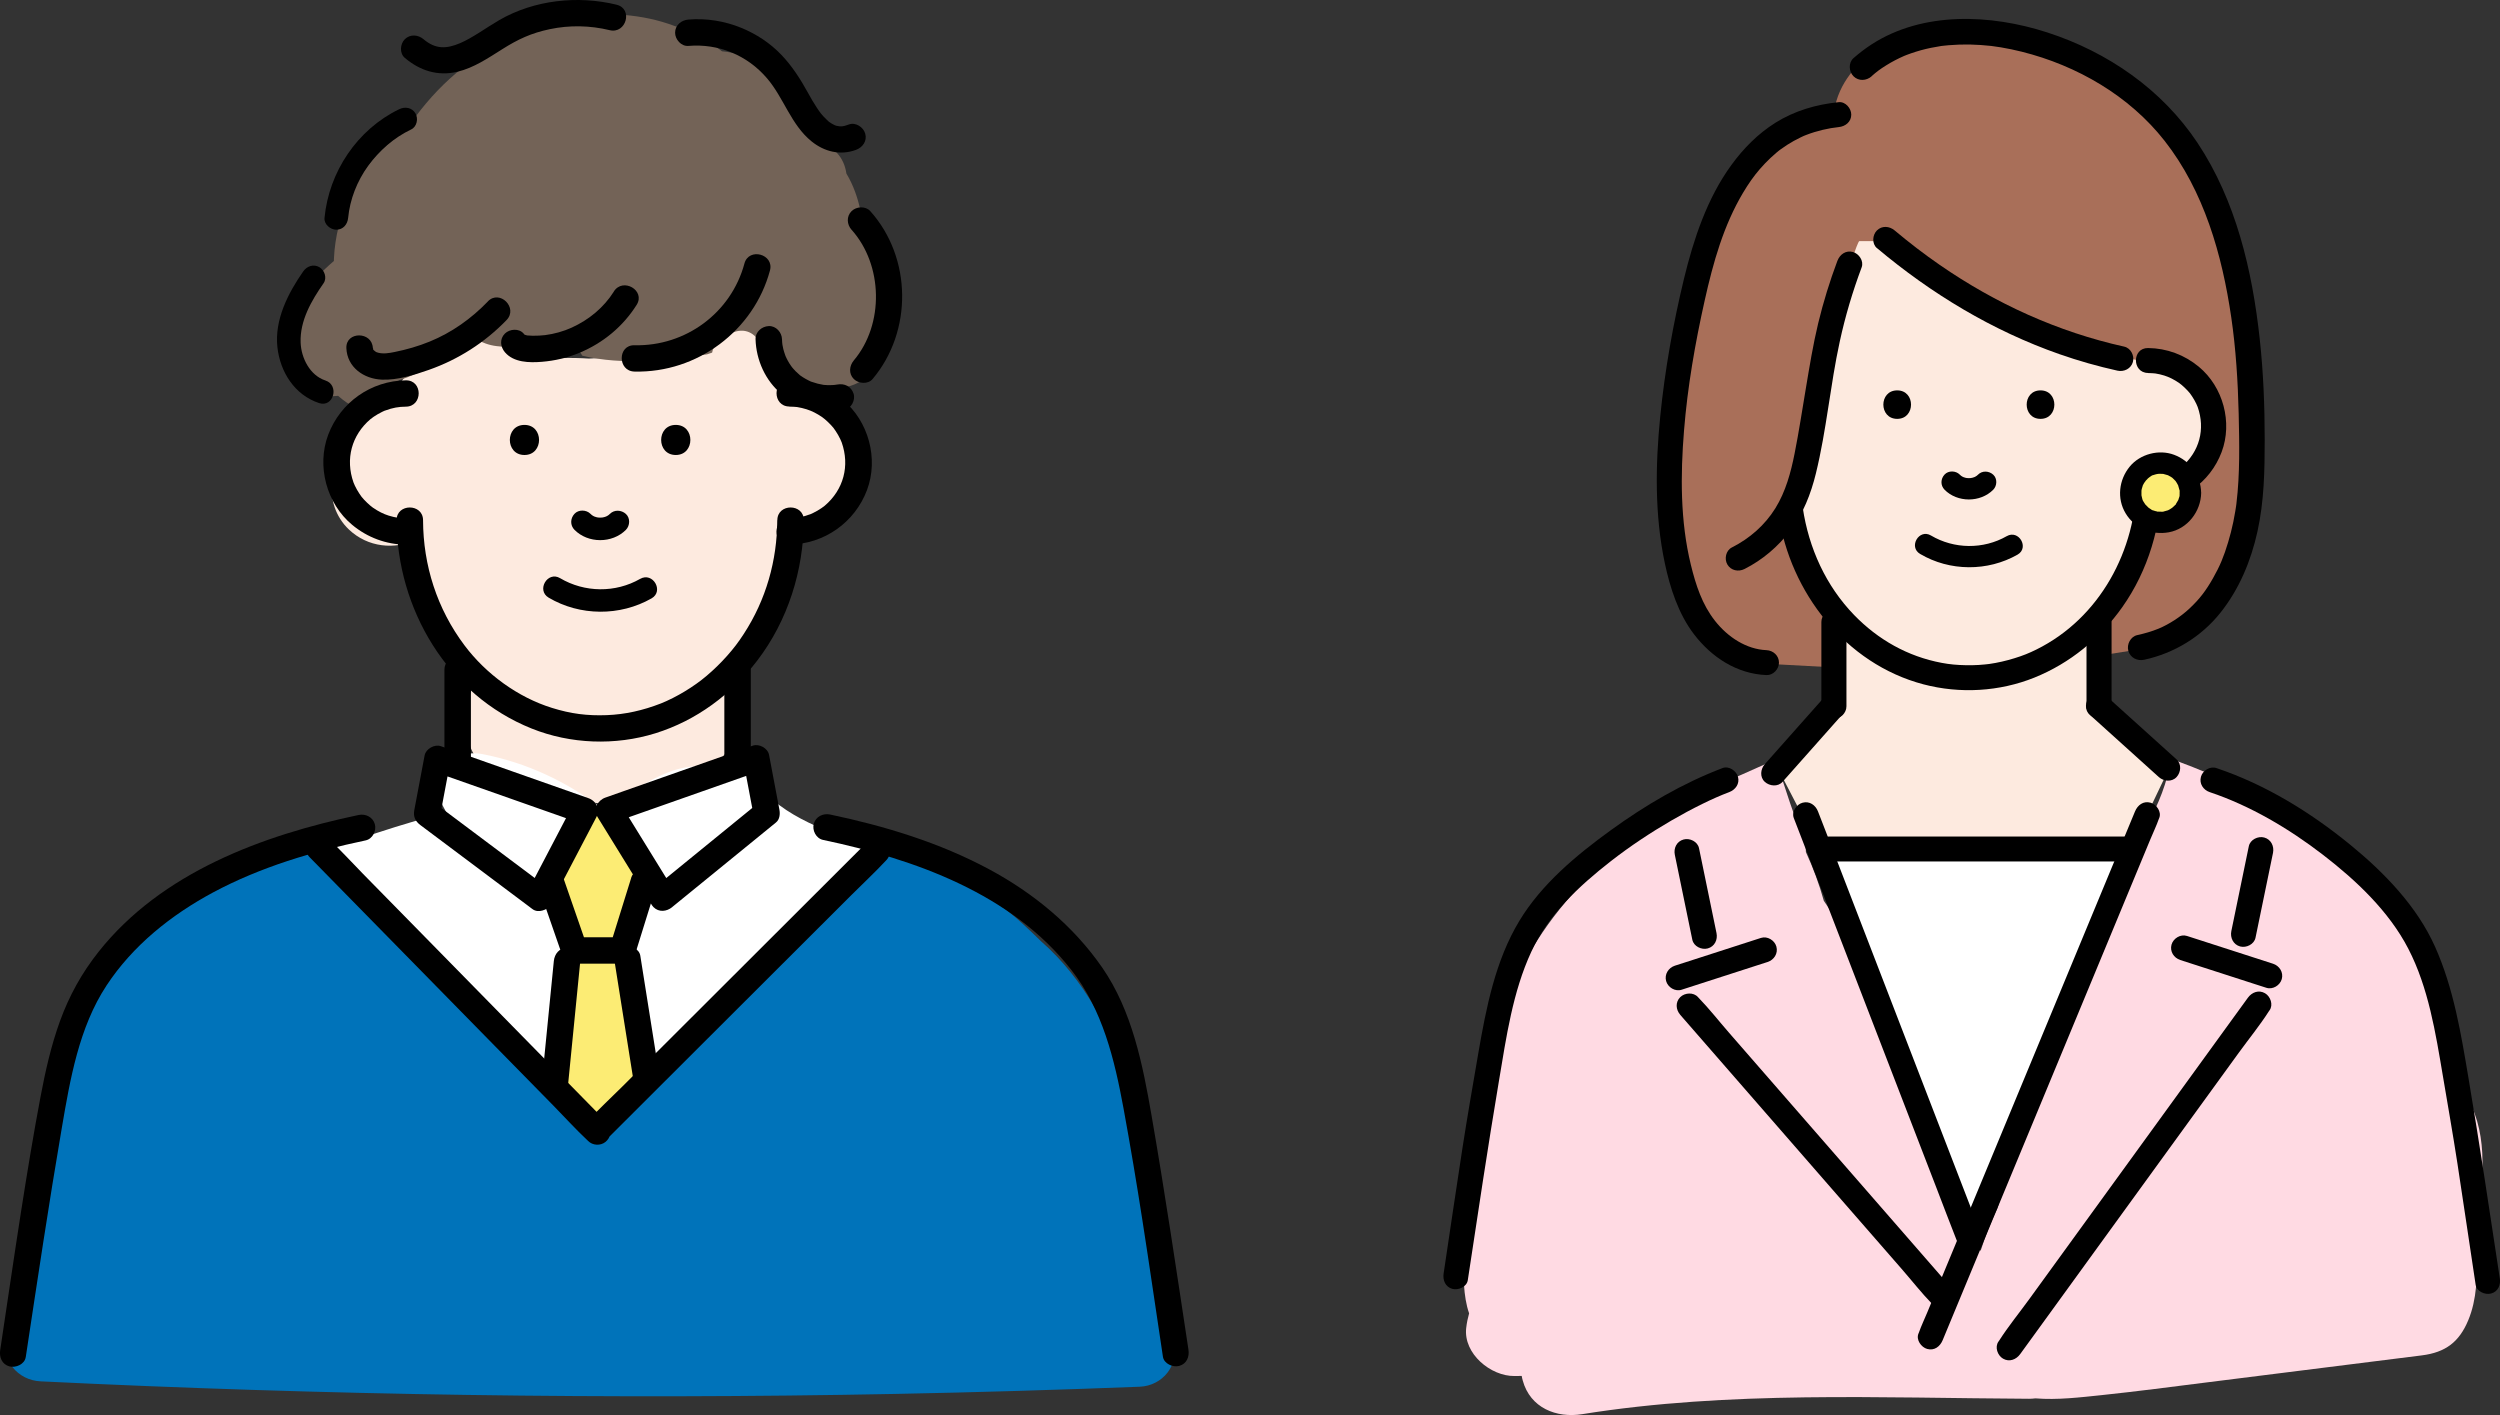 <svg width="265" height="150" viewBox="0 0 265 150" fill="none" xmlns="http://www.w3.org/2000/svg">
<rect x="0" y="0" width="265" height="150" fill="#333333" stroke="none"/>
<g clip-path="url(#clip0_688_4259)">
<path d="M194.393 11.928L188.513 14.069L184.274 19.497L180.542 26.663L177.957 41.193L176.664 55.374L179.744 64.601L184.274 69.971L187.862 70.392L209.523 71.563L228.206 68.601L232.178 66.486L236.489 61.413L238.731 51.463L237.648 30.44L233.319 18.787L227.778 10.832L219.371 5.166L210.036 3.365L201.936 4.128L197.398 6.509C197.398 6.509 194.834 8.504 194.398 11.937L194.393 11.928Z" fill="#A96F59"/>
<path d="M197.075 25.559C196.629 26.002 193.063 37.593 193.063 37.593L191.168 51.463L190.072 54.873L194.391 65.298V74.663L188.703 81.939L192.889 90.001H225.846L229.965 81.359L222.489 74.667V64.606L227.727 55.379L232.649 49.978L234.967 46.847V44.546L233.844 41.198L231.093 38.945L226.497 38.174L221.161 36.906L214.907 33.988L207.114 30.259L201.426 26.667L200.048 25.563H197.075V25.559Z" fill="#FDEADF"/>
<path d="M192.616 89.855L226.398 89.996L208.825 129.638L192.616 89.855Z" fill="white"/>
<path d="M259.437 114.011C259.179 110.362 258.666 106.682 257.579 103.196C256.999 101.338 256.299 99.463 255.127 97.893C254.275 96.753 253.375 95.902 252.202 95.086C251.979 94.931 251.748 94.789 251.52 94.643C250.901 93.716 250.121 93.109 249.278 92.776C248.716 91.645 247.539 90.736 246.541 90.036C245.747 89.477 244.927 88.949 244.102 88.43C243.22 87.721 242.297 87.074 241.325 86.55C241.196 86.386 241.071 86.213 240.937 86.049C240.434 85.424 239.912 84.826 239.297 84.302C239.248 84.258 239.194 84.218 239.141 84.178C236.176 82.835 233.185 81.553 230.131 80.427C229.739 82.954 228.798 85.238 227.608 87.415C227.604 87.566 227.595 87.721 227.59 87.872C227.581 88.16 227.604 88.439 227.648 88.714C226.948 89.982 226.28 91.264 225.682 92.581C224.483 95.233 223.556 97.88 223.025 100.656C220.93 105.005 219.045 109.457 217.172 113.905C215.389 118.148 213.557 122.401 212.135 126.782C211.997 127.207 211.863 127.633 211.729 128.063C211.034 129.549 210.423 131.061 209.937 132.613C209.224 130.591 208.426 128.6 207.548 126.631C206.652 124.622 205.622 122.693 204.579 120.756C203.58 118.911 203.206 117.386 202.586 115.213C201.324 110.766 199.577 106.424 197.464 102.309C196.238 99.919 194.82 97.671 193.323 95.481C192.841 93.725 192.199 92.009 191.423 90.315C191.423 90.005 191.41 89.694 191.401 89.379C190.144 86.599 189.266 83.659 188.312 80.728C188.205 80.684 188.102 80.644 187.991 80.609C185.713 81.62 183.457 82.671 181.126 83.557C180.622 83.748 180.083 83.717 179.592 83.54C179.258 83.859 178.932 84.205 178.62 84.564C177.403 85.335 176.258 86.262 175.201 87.056C166.223 93.76 158.524 102.771 158.301 114.49C158.292 114.867 158.337 115.231 158.417 115.585C157.209 118.689 156.304 121.9 155.792 125.208C155.377 127.881 155.105 130.573 155.123 133.278C155.136 135.118 155.078 137.353 155.725 139.215C155.587 139.703 155.48 140.222 155.417 140.767C155.105 143.485 158.016 145.889 160.535 145.858C160.789 145.858 161.047 145.853 161.302 145.849C161.328 146.013 161.364 146.177 161.413 146.345C162.211 149.237 164.97 150.341 167.708 149.902C183.301 147.405 199.359 148.19 215.095 148.27C215.313 148.27 215.532 148.252 215.746 148.226C218.086 148.416 220.493 148.119 222.803 147.88C226.512 147.489 230.207 147.002 233.907 146.536C241.508 145.583 249.104 144.625 256.705 143.672C259.237 143.352 260.677 142.253 261.64 139.934C262.558 137.721 262.607 135.251 262.5 132.888C262.393 130.555 262.536 128.68 262.883 126.436C263.557 122.13 263.093 116.8 259.433 114.011H259.437Z" fill="#FFDAE3"/>
<path d="M226.481 50.94C226.454 58.318 222.58 65.519 215.867 68.845C215.06 69.244 214.445 69.492 213.522 69.776C212.648 70.046 211.748 70.255 210.843 70.383C210.905 70.375 211.043 70.361 210.763 70.392C210.642 70.406 210.522 70.419 210.397 70.432C210.179 70.454 209.956 70.472 209.737 70.486C209.292 70.512 208.841 70.521 208.391 70.512C207.428 70.494 206.67 70.423 205.823 70.264C202.208 69.585 199.07 67.803 196.533 65.187C193.555 62.109 191.732 58.123 191.094 53.831C190.992 53.126 190.091 52.736 189.458 52.908C188.696 53.117 188.424 53.826 188.531 54.536C189.748 62.783 195.619 70.361 203.884 72.539C207.749 73.558 211.94 73.319 215.648 71.825C219.429 70.299 222.607 67.679 224.952 64.371C227.716 60.469 229.12 55.697 229.138 50.944C229.143 49.241 226.486 49.241 226.481 50.944V50.94Z" fill="black"/>
<path d="M227.684 39.543C227.951 39.543 228.366 39.574 228.473 39.588C228.794 39.636 229.111 39.716 229.418 39.809C229.94 39.974 230.448 40.226 230.996 40.603C231.308 40.816 231.865 41.348 232.137 41.694C232.253 41.845 232.463 42.164 232.597 42.399C232.753 42.669 232.891 42.971 232.953 43.139C233.778 45.481 233.149 47.875 231.246 49.494C231.103 49.613 230.791 49.831 230.51 49.99C230.363 50.075 230.212 50.154 230.06 50.23C229.993 50.261 229.926 50.292 229.859 50.323C229.641 50.416 229.993 50.274 229.77 50.354C228.999 50.638 228.433 50.735 227.688 50.744C225.981 50.762 225.977 53.405 227.688 53.387C231.192 53.347 234.268 51.174 235.494 47.915C236.671 44.78 235.655 41.011 233.074 38.874C231.545 37.61 229.681 36.914 227.693 36.892C225.981 36.874 225.981 39.517 227.693 39.535L227.684 39.543Z" fill="black"/>
<path d="M216.296 44.4C218.248 44.4 218.253 41.38 216.296 41.38C214.339 41.38 214.339 44.4 216.296 44.4Z" fill="black"/>
<path d="M201.104 44.4C203.056 44.4 203.061 41.38 201.104 41.38C199.146 41.38 199.146 44.4 201.104 44.4Z" fill="black"/>
<path d="M206.113 51.901C207.477 53.289 209.907 53.289 211.28 51.915C211.699 51.493 211.734 50.726 211.28 50.314C210.825 49.902 210.116 49.866 209.67 50.314C209.604 50.38 209.532 50.443 209.456 50.505C209.532 50.447 209.608 50.385 209.688 50.327C209.523 50.452 209.349 50.553 209.162 50.638C209.251 50.598 209.345 50.562 209.434 50.522C209.216 50.611 208.984 50.673 208.748 50.704C208.85 50.691 208.948 50.678 209.051 50.664C208.814 50.691 208.578 50.691 208.338 50.664C208.44 50.678 208.538 50.691 208.641 50.704C208.422 50.673 208.208 50.616 208.003 50.536C208.092 50.576 208.186 50.611 208.275 50.651C208.083 50.571 207.91 50.469 207.745 50.349L207.976 50.527C207.887 50.46 207.807 50.385 207.731 50.305C207.312 49.88 206.532 49.857 206.122 50.305C205.698 50.762 205.676 51.454 206.122 51.906L206.113 51.901Z" fill="black"/>
<path d="M212.714 56.833C210.231 58.251 207.142 58.216 204.681 56.762C203.419 56.012 202.269 57.972 203.531 58.717C206.674 60.575 210.695 60.597 213.864 58.788C215.135 58.061 213.989 56.105 212.714 56.833Z" fill="black"/>
<path d="M193.066 65.923V74.862C193.066 75.576 193.677 76.184 194.395 76.184C195.113 76.184 195.723 75.581 195.723 74.862V65.923C195.723 65.209 195.113 64.602 194.395 64.602C193.677 64.602 193.066 65.205 193.066 65.923Z" fill="black"/>
<path d="M221.17 65.923V74.862C221.17 75.576 221.781 76.184 222.498 76.184C223.216 76.184 223.827 75.581 223.827 74.862V65.923C223.827 65.209 223.216 64.602 222.498 64.602C221.781 64.602 221.17 65.205 221.17 65.923Z" fill="black"/>
<path d="M155.587 135.694C156.657 128.635 157.709 121.58 158.895 114.538C159.666 109.949 160.344 105.147 162.318 100.886C164.146 96.948 167.289 93.986 170.748 91.286C172.785 89.698 174.956 88.261 177.19 86.962C178.26 86.341 179.347 85.756 180.458 85.211C181.487 84.705 182.339 84.328 183.297 83.965C183.966 83.712 184.429 83.073 184.224 82.337C184.046 81.699 183.262 81.158 182.588 81.415C178.353 83.025 174.386 85.362 170.73 88.013C167.084 90.656 163.397 93.724 161.048 97.618C158.498 101.839 157.531 106.845 156.701 111.638C156.122 114.995 155.538 118.356 155.016 121.722C154.33 126.143 153.692 130.568 153.024 134.993C152.917 135.698 153.202 136.412 153.951 136.621C154.579 136.794 155.48 136.408 155.587 135.698V135.694Z" fill="black"/>
<path d="M264.978 135.495C263.908 128.436 262.856 121.381 261.67 114.339C260.872 109.599 260.097 104.793 258.122 100.367C256.2 96.062 252.737 92.496 249.121 89.539C244.904 86.094 240.13 83.154 234.936 81.415C234.254 81.189 233.483 81.677 233.3 82.338C233.1 83.061 233.545 83.735 234.228 83.965C238.529 85.406 242.617 87.823 246.228 90.603C249.754 93.317 253.218 96.585 255.273 100.549C257.422 104.699 258.171 109.479 258.942 114.033C259.464 117.128 260.008 120.215 260.485 123.314C261.144 127.602 261.768 131.899 262.419 136.191C262.526 136.896 263.422 137.286 264.055 137.113C264.813 136.905 265.09 136.195 264.983 135.486L264.978 135.495Z" fill="black"/>
<path d="M230.716 80.498C228.577 78.569 226.437 76.635 224.297 74.707C223.989 74.427 223.682 74.152 223.374 73.873C222.857 73.407 221.997 73.328 221.493 73.873C221.025 74.378 220.945 75.248 221.493 75.744C223.633 77.673 225.773 79.606 227.912 81.535C228.22 81.814 228.528 82.089 228.835 82.369C229.352 82.834 230.213 82.914 230.716 82.369C231.185 81.863 231.265 80.994 230.716 80.498Z" fill="black"/>
<path d="M193.395 73.878C191.544 75.962 189.694 78.046 187.844 80.13C187.586 80.422 187.327 80.715 187.069 81.003C186.61 81.522 186.516 82.369 187.069 82.875C187.573 83.336 188.455 83.429 188.95 82.875C190.8 80.791 192.65 78.707 194.5 76.622C194.759 76.33 195.017 76.037 195.276 75.749C195.735 75.23 195.829 74.383 195.276 73.878C194.772 73.416 193.889 73.323 193.395 73.878Z" fill="black"/>
<path d="M193.827 91.318H225.215C226.927 91.318 226.927 88.675 225.215 88.675H193.827C192.115 88.675 192.115 91.318 193.827 91.318Z" fill="black"/>
<path d="M194.897 10.832C192.525 11.068 190.234 11.737 188.205 13.005C186.346 14.171 184.813 15.723 183.529 17.488C180.952 21.022 179.526 25.332 178.505 29.536C177.346 34.334 176.477 39.225 175.986 44.133C175.469 49.299 175.389 54.607 176.472 59.706C177.029 62.331 177.912 65.067 179.557 67.222C181.42 69.665 184.1 71.43 187.242 71.559C187.96 71.59 188.571 70.929 188.571 70.237C188.571 69.497 187.96 68.947 187.242 68.916C185.12 68.827 183.15 67.537 181.799 65.821C180.422 64.074 179.758 62.021 179.227 59.852C178.104 55.25 178.121 50.368 178.509 45.61C178.884 40.967 179.682 36.387 180.703 31.824C181.603 27.802 182.691 23.918 184.759 20.441C185.334 19.475 185.905 18.659 186.551 17.914C186.908 17.506 187.282 17.111 187.679 16.739C187.875 16.553 188.08 16.375 188.285 16.198C188.562 15.967 188.526 15.994 188.762 15.821C189.204 15.497 189.663 15.205 190.14 14.938C190.381 14.806 190.63 14.677 190.88 14.557C191.196 14.406 191.192 14.406 191.468 14.3C192.578 13.87 193.849 13.577 194.905 13.471C195.619 13.4 196.234 12.912 196.234 12.149C196.234 11.489 195.623 10.757 194.905 10.828L194.897 10.832Z" fill="black"/>
<path d="M198.391 8.074C198.944 7.591 199.256 7.352 199.938 6.926C200.536 6.553 201.164 6.225 201.811 5.941C202.065 5.831 201.918 5.897 201.864 5.919C201.949 5.884 202.033 5.853 202.118 5.817C202.265 5.76 202.417 5.706 202.568 5.653C202.916 5.534 203.264 5.423 203.62 5.325C204.316 5.134 205.02 4.993 205.733 4.882C206.014 4.837 205.849 4.864 205.791 4.873C205.885 4.86 205.979 4.851 206.072 4.842C206.237 4.824 206.402 4.806 206.567 4.793C206.946 4.762 207.329 4.74 207.708 4.726C208.457 4.704 209.211 4.718 209.96 4.771C210.811 4.828 211.355 4.895 212.095 5.019C212.835 5.143 213.575 5.298 214.302 5.48C220.173 6.948 225.705 10.158 229.445 14.925C233.618 20.242 235.548 27.008 236.515 33.651C236.997 36.932 237.22 40.448 237.3 43.84C237.371 46.993 237.442 50.208 237.064 53.347C237.064 53.374 237.023 53.667 237.041 53.525C237.059 53.396 237.028 53.631 237.028 53.631C237.001 53.822 236.97 54.013 236.939 54.199C236.876 54.576 236.805 54.957 236.729 55.33C236.578 56.057 236.395 56.775 236.181 57.484C235.74 58.952 235.32 59.994 234.567 61.311C233.827 62.61 233.176 63.48 232.089 64.499C231.175 65.36 229.913 66.18 228.808 66.637C228.081 66.934 227.323 67.151 226.556 67.32C225.834 67.475 225.415 68.308 225.602 68.987C225.807 69.727 226.556 70.091 227.278 69.936C230.461 69.244 233.328 67.501 235.356 64.96C237.358 62.455 238.606 59.449 239.292 56.336C239.997 53.135 240.059 49.88 240.059 46.612C240.059 43.038 239.917 39.455 239.529 35.903C238.74 28.671 237.014 21.27 232.927 15.129C229.169 9.489 223.44 5.52 217.003 3.436C211.034 1.503 203.857 1.175 198.396 4.7C197.718 5.139 197.076 5.631 196.47 6.163C195.917 6.646 195.971 7.587 196.47 8.083C197.018 8.629 197.843 8.571 198.4 8.083L198.391 8.074Z" fill="black"/>
<path d="M209.967 130.76C209.392 129.27 208.817 127.78 208.242 126.29C206.869 122.73 205.496 119.169 204.123 115.613C202.465 111.307 200.802 107.006 199.143 102.7C197.708 98.98 196.273 95.255 194.837 91.535C194.137 89.722 193.451 87.899 192.737 86.09C192.729 86.063 192.715 86.037 192.706 86.01C192.448 85.345 191.81 84.884 191.07 85.088C190.428 85.261 189.884 86.046 190.143 86.715C190.718 88.205 191.293 89.695 191.868 91.185C193.241 94.746 194.614 98.306 195.987 101.862L200.967 114.775C202.402 118.495 203.838 122.22 205.273 125.94C205.973 127.754 206.659 129.576 207.373 131.385C207.382 131.412 207.395 131.438 207.404 131.465C207.662 132.13 208.3 132.591 209.04 132.387C209.682 132.21 210.226 131.43 209.967 130.76Z" fill="black"/>
<path d="M226.314 86.005C225.552 87.846 224.79 89.686 224.027 91.522C222.195 95.938 220.367 100.35 218.535 104.767C216.328 110.088 214.122 115.409 211.915 120.73L206.191 134.533C205.563 136.054 204.93 137.571 204.301 139.092C204.002 139.814 203.655 140.533 203.396 141.269C203.383 141.3 203.369 141.331 203.356 141.362C203.084 142.023 203.65 142.816 204.283 142.989C205.046 143.198 205.643 142.728 205.919 142.067C206.682 140.227 207.444 138.387 208.206 136.551C210.038 132.134 211.866 127.722 213.698 123.306C215.905 117.985 218.112 112.664 220.318 107.343C222.226 102.74 224.134 98.142 226.042 93.539C226.671 92.018 227.304 90.502 227.932 88.981C228.231 88.258 228.579 87.54 228.837 86.804C228.846 86.773 228.864 86.742 228.877 86.71C229.149 86.05 228.583 85.256 227.95 85.083C227.188 84.875 226.591 85.345 226.314 86.005Z" fill="black"/>
<path d="M238.375 89.699C237.836 92.324 237.292 94.949 236.753 97.574L236.521 98.696C236.378 99.397 236.726 100.124 237.448 100.324C238.103 100.505 238.937 100.102 239.084 99.401C239.623 96.776 240.167 94.151 240.707 91.526C240.782 91.154 240.863 90.777 240.939 90.404C241.081 89.704 240.733 88.976 240.011 88.777C239.356 88.595 238.522 88.999 238.375 89.699Z" fill="black"/>
<path d="M231.108 101.761C233.769 102.621 236.431 103.477 239.087 104.337C239.471 104.461 239.85 104.585 240.233 104.705C240.915 104.927 241.682 104.448 241.869 103.783C242.065 103.069 241.624 102.377 240.942 102.155C238.281 101.295 235.619 100.439 232.962 99.579C232.579 99.455 232.2 99.331 231.817 99.211C231.135 98.989 230.368 99.468 230.181 100.133C229.984 100.852 230.426 101.539 231.108 101.761Z" fill="black"/>
<path d="M238.276 105.76C237.397 106.97 236.519 108.181 235.641 109.391L229.32 118.109C226.783 121.608 224.242 125.106 221.706 128.605C219.503 131.642 217.297 134.68 215.095 137.717C214.034 139.18 212.861 140.613 211.889 142.138C211.876 142.16 211.858 142.182 211.84 142.204C211.421 142.785 211.738 143.677 212.317 144.014C212.986 144.404 213.713 144.12 214.136 143.539C215.014 142.329 215.892 141.118 216.771 139.908C218.879 137.003 220.988 134.094 223.092 131.19L230.706 120.694L237.317 111.582C238.378 110.119 239.55 108.686 240.522 107.161C240.536 107.139 240.554 107.117 240.571 107.095C240.99 106.514 240.674 105.622 240.094 105.285C239.426 104.895 238.699 105.179 238.276 105.76Z" fill="black"/>
<path d="M177.532 90.613C178.071 93.238 178.615 95.863 179.154 98.488C179.23 98.861 179.31 99.238 179.386 99.61C179.529 100.311 180.362 100.714 181.022 100.533C181.753 100.333 182.096 99.61 181.949 98.905C181.41 96.28 180.866 93.655 180.327 91.03C180.251 90.658 180.171 90.281 180.095 89.908C179.952 89.208 179.119 88.804 178.459 88.986C177.728 89.185 177.384 89.908 177.532 90.613Z" fill="black"/>
<path d="M186.662 99.419C184.001 100.279 181.339 101.135 178.682 101.995C178.299 102.12 177.92 102.244 177.537 102.363C176.855 102.585 176.413 103.277 176.609 103.991C176.792 104.656 177.559 105.135 178.245 104.913C180.907 104.053 183.568 103.197 186.225 102.337C186.608 102.213 186.987 102.089 187.371 101.969C188.053 101.747 188.494 101.055 188.298 100.341C188.115 99.676 187.348 99.197 186.662 99.419Z" fill="black"/>
<path d="M178.106 107.573L180.772 110.633C182.894 113.067 185.016 115.501 187.138 117.94C189.719 120.902 192.296 123.86 194.877 126.822C197.106 129.38 199.339 131.939 201.568 134.497C202.643 135.73 203.668 137.043 204.809 138.218C204.827 138.235 204.84 138.253 204.858 138.271C205.331 138.812 206.254 138.75 206.739 138.271C207.279 137.734 207.212 136.941 206.739 136.4L204.074 133.34C201.952 130.906 199.83 128.471 197.708 126.032C195.127 123.07 192.55 120.113 189.969 117.151C187.74 114.592 185.507 112.034 183.278 109.471C182.203 108.238 181.178 106.926 180.037 105.75C180.019 105.733 180.006 105.715 179.988 105.697C179.515 105.156 178.592 105.218 178.106 105.697C177.567 106.234 177.634 107.028 178.106 107.568V107.573Z" fill="black"/>
<path d="M198.953 26.294C204.704 31.128 211.19 35.052 218.309 37.544C220.32 38.249 222.375 38.83 224.452 39.291C225.152 39.446 225.892 39.078 226.088 38.368C226.271 37.703 225.865 36.896 225.161 36.741C218.126 35.18 211.538 32.174 205.627 28.09C203.968 26.946 202.377 25.722 200.834 24.427C200.286 23.966 199.492 23.891 198.953 24.427C198.476 24.902 198.4 25.833 198.953 26.299V26.294Z" fill="black"/>
<path d="M194.769 27.633C193.957 29.797 193.275 32.01 192.731 34.254C192.183 36.533 191.809 38.847 191.421 41.162C191.033 43.464 190.685 45.774 190.23 48.062C189.829 50.084 189.285 52.106 188.189 53.875C187.074 55.671 185.465 57.077 183.579 58.03C182.937 58.353 182.755 59.249 183.102 59.839C183.481 60.486 184.279 60.637 184.921 60.313C186.842 59.342 188.487 57.932 189.785 56.225C191.135 54.451 191.956 52.345 192.482 50.195C193.614 45.587 194.006 40.821 195.018 36.187C195.598 33.518 196.378 30.897 197.336 28.338C197.586 27.669 197.055 26.889 196.409 26.711C195.665 26.507 195.027 26.964 194.773 27.633H194.769Z" fill="black"/>
<path d="M232.18 52.225C232.18 53.964 230.762 55.374 229.015 55.374C227.267 55.374 225.85 53.964 225.85 52.225C225.85 50.487 227.267 49.077 229.015 49.077C230.762 49.077 232.18 50.487 232.18 52.225Z" fill="#FCEC74"/>
<path d="M231.043 52.225C231.043 52.314 231.034 52.398 231.034 52.487C231.025 52.713 231.047 52.46 231.043 52.442C231.065 52.549 230.98 52.748 230.945 52.855C230.922 52.926 230.9 53.028 230.86 53.09C230.878 53.068 230.976 52.864 230.873 53.045C230.793 53.192 230.708 53.329 230.619 53.471C230.74 53.378 230.481 53.684 230.619 53.471C230.57 53.507 230.526 53.578 230.481 53.622C230.423 53.679 230.093 53.95 230.338 53.768C230.227 53.848 230.111 53.923 229.991 53.994C229.942 54.021 229.893 54.043 229.844 54.07C229.652 54.181 230.044 54.017 229.768 54.101C229.634 54.141 229.5 54.185 229.362 54.216C229.277 54.234 229.126 54.309 229.367 54.225C229.304 54.247 229.215 54.238 229.148 54.243C229.001 54.247 228.854 54.238 228.707 54.229C228.983 54.287 228.533 54.221 228.707 54.229C228.622 54.212 228.542 54.194 228.457 54.172C228.377 54.15 228.297 54.118 228.216 54.096C228.114 54.065 228.101 54.105 228.257 54.114C228.15 54.11 227.985 53.977 227.891 53.914C227.833 53.879 227.78 53.83 227.722 53.799C227.583 53.719 227.909 53.981 227.726 53.799C227.61 53.684 227.499 53.56 227.383 53.449C227.543 53.604 227.45 53.547 227.41 53.484C227.365 53.413 227.316 53.347 227.276 53.276C227.236 53.209 226.999 52.846 227.169 53.103C227.098 52.997 227.071 52.828 227.04 52.704C227.026 52.651 227.017 52.593 227.004 52.54C226.95 52.314 227.017 52.762 226.995 52.456C226.986 52.323 226.986 52.194 226.995 52.061C226.995 52.03 226.995 52.003 226.999 51.972C227.013 51.844 227.008 51.857 226.991 52.017C226.991 52.017 227.017 51.87 227.022 51.848C227.053 51.711 227.098 51.578 227.142 51.445C227.227 51.183 227.022 51.649 227.16 51.409C227.2 51.338 227.236 51.263 227.28 51.192C227.32 51.121 227.588 50.806 227.387 51.019C227.481 50.917 227.57 50.815 227.673 50.722C227.682 50.713 227.878 50.527 227.744 50.651C227.615 50.771 227.811 50.607 227.829 50.593C227.936 50.522 228.136 50.354 228.261 50.349C228.243 50.349 228.011 50.438 228.221 50.367C228.301 50.341 228.381 50.314 228.462 50.292C228.515 50.279 228.573 50.261 228.627 50.252C228.64 50.252 228.921 50.199 228.729 50.23C228.542 50.261 228.823 50.225 228.836 50.225C228.912 50.225 228.983 50.221 229.059 50.225C229.13 50.225 229.206 50.234 229.277 50.234C229.536 50.243 229.086 50.181 229.318 50.239C229.483 50.279 229.643 50.323 229.808 50.376C230.053 50.456 229.683 50.283 229.808 50.376C229.879 50.434 229.986 50.465 230.062 50.514C230.111 50.54 230.156 50.571 230.2 50.602C230.245 50.633 230.289 50.664 230.334 50.695C230.214 50.602 230.2 50.593 230.294 50.673C230.392 50.771 230.49 50.868 230.584 50.961C230.775 51.152 230.459 50.762 230.61 50.988C230.655 51.059 230.704 51.125 230.744 51.196C230.789 51.267 230.82 51.343 230.864 51.414C230.98 51.613 230.807 51.21 230.882 51.449C230.936 51.613 230.976 51.768 231.02 51.937C231.038 52.008 231.096 52.11 231.02 51.888C231.056 51.986 231.038 52.132 231.038 52.238C231.047 52.833 231.555 53.4 232.18 53.374C232.79 53.347 233.325 52.877 233.321 52.238C233.294 50.416 232.162 48.846 230.454 48.208C228.841 47.6 226.848 48.128 225.756 49.454C224.601 50.855 224.365 52.842 225.319 54.42C226.268 55.999 228.092 56.748 229.888 56.424C231.885 56.065 233.298 54.207 233.325 52.234C233.334 51.64 232.795 51.072 232.184 51.099C231.56 51.125 231.052 51.596 231.043 52.234V52.225Z" fill="black"/>
</g>
<g clip-path="url(#clip1_688_4259)">
<path d="M91.582 46.951C90.74 45.078 89.05 44.089 87.186 43.846C86.998 43.658 86.796 43.476 86.579 43.312C85.84 42.745 84.993 42.366 84.122 42.174C83.619 41.438 82.979 40.998 82.291 40.802C82.414 40.071 82.324 39.35 81.91 38.713C82.861 36.142 79.449 33.378 76.982 35.617C76.935 35.659 76.898 35.701 76.851 35.743C72.111 37.064 67.292 37.814 62.434 38.01C61.46 37.949 60.491 37.921 59.512 37.959C58.528 37.636 57.558 37.275 56.598 36.882C56.001 36.638 55.37 36.633 54.763 36.802C54.621 36.718 54.471 36.638 54.306 36.577C53.374 35.654 51.835 35.369 50.677 36.085C48.677 37.327 46.615 38.301 44.37 39.013C43.33 39.345 42.422 40.235 42.224 41.321C38.671 42.113 35.654 44.717 34.647 48.459C34.402 49.363 34.623 50.342 35.183 51.072C34.99 52.885 35.546 54.763 36.986 56.13C38.996 58.036 41.838 58.289 44.13 57.212C44.215 58.252 44.436 59.24 44.766 60.191C44.479 64.303 45.919 68.448 49.143 71.361C49.336 71.534 49.529 71.698 49.727 71.857C49.863 72.11 50 72.368 50.131 72.621C49.562 74.302 49.308 76.039 49.538 77.866C49.736 79.435 50.55 81.069 52.273 81.444C52.687 81.533 53.106 81.622 53.52 81.702C55.064 82.624 57.059 83.088 58.74 83.692C60.307 84.259 61.917 85.05 63.602 85.158C65.032 85.247 66.101 84.76 67.343 84.278C67.649 84.268 67.955 84.217 68.256 84.1C68.661 83.945 69.071 83.79 69.475 83.636C70.007 83.514 70.534 83.406 71.062 83.275C72.596 83.519 73.876 82.774 74.69 81.58C75.745 81.074 76.662 80.418 77.255 79.266C78.023 77.782 77.844 76.035 77.849 74.419C77.849 72.747 77.849 71.075 77.849 69.408C80.828 66.448 82.762 62.537 83.143 58.224C83.223 57.306 82.979 56.566 82.536 55.999C82.527 55.756 82.503 55.512 82.466 55.278C82.668 55.358 82.88 55.428 83.101 55.484C84.367 55.807 85.45 55.587 86.32 55.03C90.307 54.889 93.277 50.702 91.587 46.951H91.582Z" fill="#FDEADF"/>
<path d="M96.335 90.811C96.123 90.732 95.911 90.647 95.695 90.568C95.21 90.282 94.711 90.024 94.203 89.79C94.146 89.72 94.085 89.65 94.028 89.584C93.068 89.181 92.122 88.746 91.195 88.254C91.021 88.399 90.828 88.526 90.621 88.619C90.602 88.619 90.583 88.61 90.564 88.605C89.957 88.484 89.397 88.484 88.898 88.577C86.738 87.711 84.516 86.765 82.648 85.374C81.537 84.55 80.431 83.463 80.455 81.969C80.455 81.763 80.483 81.566 80.525 81.384C79.287 80.99 77.88 81.177 76.882 82.264C76.849 82.297 76.821 82.334 76.793 82.367C73.658 79.445 68.1 82.887 65.276 85.299C64.815 85.458 64.353 85.613 63.897 85.772C60.16 82.878 55.811 80.836 51.128 79.932C47.847 79.295 45.456 82.391 46.92 85.379C47.146 85.842 47.405 86.287 47.669 86.723C46.991 86.437 46.177 86.376 45.254 86.648C42.995 87.313 40.75 88.011 38.514 88.746C35.761 89.303 33.017 89.917 30.287 90.596C29.172 90.872 28.433 91.519 28.019 92.315C29.831 94.422 31.553 96.605 33.215 98.834C34.678 99.419 36.119 100.056 37.535 100.759C39.206 103.817 42.077 106.248 45.4 107.32C46.53 109.39 48.276 111.254 49.857 112.936C52.126 115.352 54.573 117.568 57.148 119.642C58.098 120.794 59.134 121.872 60.296 122.832C60.927 125.052 63.638 126.813 65.789 125.225C66.09 125.005 66.391 124.78 66.693 124.56C67.568 123.913 68.208 123.019 68.434 122.045C69.724 120.275 71.103 118.579 72.548 116.935C72.985 116.767 73.414 116.5 73.828 116.125C79.151 111.268 84.644 106.608 90.324 102.168C91.487 100.927 92.739 99.771 94.043 98.675C95.6 96.904 97.262 95.214 98.989 93.612C98.688 92.333 97.667 91.322 96.344 90.816L96.335 90.811Z" fill="white"/>
<path d="M68.132 93.171C68.787 90.969 67.469 89.377 65.775 88.82C65.657 86.745 63.609 85.49 61.67 85.612C61.619 86.122 61.402 86.623 61.054 87.054C61.011 87.11 60.96 87.162 60.917 87.213C60.908 87.368 60.875 87.522 60.823 87.672C60.484 88.647 59.948 89.377 59.308 90.178C59.298 90.187 59.11 90.431 59.063 90.487C58.988 90.595 58.917 90.698 58.842 90.805C58.813 90.843 58.795 90.871 58.781 90.899C58.79 90.946 58.771 90.984 58.752 91.002C58.762 91.695 58.39 92.323 57.849 92.726C57.962 94.946 58.63 97.133 59.835 99.048C60.08 99.437 60.376 99.751 60.706 100.008C59.976 100.683 59.501 101.61 59.623 102.608C60.127 106.729 58.686 111.604 58.813 115.745C57.914 116.316 59.049 116.569 59.096 117.993L59.19 120.569C59.228 121.575 59.609 122.409 60.188 123.027C60.442 123.641 60.739 124.245 61.092 124.835C63.007 128.048 67.935 126.61 68.038 122.962C68.227 116.157 67.902 109.361 67.073 102.603C66.937 101.479 66.462 100.444 65.685 99.755C66.113 99.339 66.452 98.809 66.645 98.159L68.123 93.171H68.132Z" fill="#FCEC74"/>
<path d="M124.397 142.296C122.063 133.383 122.312 123.979 119.63 115.141C117.883 109.386 114.904 103.756 110.362 99.785C109.694 99.12 109.016 98.483 108.357 97.878C106.574 96.244 104.587 94.82 102.371 93.893C101.806 93.012 101.048 92.216 100.154 91.565C94.849 87.697 90.152 93.261 86.839 96.731C83.991 99.719 81.092 102.66 78.141 105.55C72.921 110.659 67.537 115.6 62.021 120.392C62.016 120.382 62.007 120.377 62.002 120.368C61.503 119.661 61.028 118.935 60.557 118.209C58.538 115.104 56.571 111.919 54.02 109.208C51.224 106.238 47.205 104.29 44.381 101.817C42.564 100.225 40.954 98.365 39.42 96.455C39.119 96 38.78 95.57 38.399 95.171C37.42 93.921 36.459 92.671 35.481 91.462C32.953 88.343 28.727 89.284 26.143 91.551C25.616 91.757 25.117 92.029 24.655 92.361C22.811 93.237 21.173 94.45 19.817 95.925C15.459 98.056 12.136 102.07 9.844 106.313C7.255 111.104 4.695 116.715 5.194 122.255C4.05 125.539 3.217 128.817 3.608 132.283C2.52 135.392 1.546 138.544 0.694 141.729C0.049 144.15 1.876 146.305 4.29 146.422C34.445 147.892 64.647 148.347 94.831 147.757C103.491 147.588 112.146 147.33 120.802 146.993C123.23 146.9 125.023 144.698 124.397 142.3V142.296Z" fill="#0073BA"/>
<path d="M93.351 37.781C93.727 36.779 93.473 35.683 92.88 34.807C93.732 31.781 93.676 28.259 93.407 25.655C93.252 24.171 92.518 22.855 91.2 22.288C90.908 20.911 90.428 19.572 89.717 18.396C89.468 16.607 88.296 15.521 86.945 15.16C85.726 11.493 83.768 8.121 80.041 6.397C78.935 5.887 77.734 5.545 76.525 5.437C75.122 4.257 73.31 3.437 71.517 2.758C68.067 1.461 64.283 1.241 60.664 1.831C58.414 2.196 56.249 2.992 54.258 4.107C54.079 4.182 53.895 4.252 53.721 4.332C49.292 6.322 45.664 9.807 43.009 13.853C40.406 15.516 38.279 18.115 37.06 20.752C36.081 22.864 35.502 25.07 35.399 27.402C35.399 27.491 35.399 27.58 35.394 27.665C34.744 28.217 34.128 28.803 33.549 29.416C32.438 30.222 31.511 31.35 30.805 32.479C29.454 34.624 29.304 37.322 30.664 39.495C31.365 40.614 32.523 41.49 33.808 41.841C34.467 42.024 35.163 42.029 35.841 41.958C36.119 42.207 36.415 42.445 36.745 42.666C38.9 44.136 41.432 42.516 42.218 40.45C42.233 40.413 42.247 40.371 42.261 40.328C44.713 39.518 46.855 38.258 48.822 36.558C48.827 36.558 48.831 36.549 48.836 36.544C49.358 36.31 49.886 36.085 50.413 35.865C51.043 36.31 51.82 36.591 52.653 36.69C55.472 37.022 58.306 36.657 60.965 35.753C61.054 36.441 61.322 37.125 61.732 37.706C66.067 38.745 70.533 38.184 74.953 37.561C75.132 37.5 75.311 37.439 75.485 37.378C75.616 36.572 76.266 35.921 77.047 35.645C77.452 35.294 77.984 35.078 78.539 35.055C79.768 34.999 80.747 36.118 80.775 37.28C80.775 37.28 80.803 37.565 80.803 37.664C80.822 37.743 80.85 37.846 80.855 37.865C80.859 37.889 80.902 38.001 80.925 38.076C80.963 38.146 81.01 38.244 81.024 38.263C81.071 38.343 81.142 38.446 81.161 38.479C81.222 38.544 81.278 38.614 81.344 38.675C81.424 38.755 81.509 38.83 81.599 38.909C81.622 38.928 81.65 38.947 81.683 38.97C81.928 39.139 82.13 39.336 82.295 39.546C82.634 39.729 82.992 39.851 83.373 39.865C84.291 39.902 84.912 40.385 85.241 41.012C85.947 41.078 86.672 41.036 87.411 40.853C89.91 41.696 92.428 40.258 93.365 37.776L93.351 37.781Z" fill="#736357"/>
<path d="M82.389 55.137C82.374 59.422 81.198 63.581 78.84 67.197C78.256 68.096 77.781 68.719 77.08 69.51C76.402 70.274 75.668 70.99 74.886 71.651C74.204 72.227 73.451 72.765 72.58 73.29C72.171 73.538 71.752 73.768 71.323 73.988C70.886 74.208 70.368 74.447 70.072 74.559C68.142 75.313 66.254 75.73 64.325 75.805C62.23 75.885 60.512 75.66 58.522 75.041C54.893 73.918 51.513 71.44 49.245 68.419C46.327 64.541 44.858 59.928 44.844 55.142C44.84 53.343 42.03 53.343 42.039 55.142C42.072 64.537 47.438 73.651 56.352 77.224C60.484 78.882 65.214 79.05 69.464 77.73C73.813 76.381 77.536 73.599 80.275 70.012C83.523 65.764 85.184 60.453 85.203 55.142C85.208 53.343 82.403 53.343 82.398 55.142L82.389 55.137Z" fill="black"/>
<path d="M83.658 43.101C83.94 43.101 84.378 43.133 84.491 43.147C84.83 43.199 85.164 43.283 85.489 43.382C86.039 43.555 86.576 43.822 87.155 44.22C87.484 44.445 88.072 45.007 88.359 45.372C88.482 45.531 88.703 45.868 88.844 46.117C89.009 46.402 89.155 46.721 89.221 46.899C90.091 49.372 89.428 51.901 87.418 53.61C87.268 53.737 86.938 53.966 86.642 54.135C86.486 54.224 86.326 54.308 86.166 54.388C86.096 54.42 86.025 54.453 85.954 54.486C85.724 54.584 86.096 54.434 85.86 54.519C85.046 54.818 84.448 54.922 83.662 54.931C81.86 54.95 81.855 57.741 83.662 57.722C87.362 57.68 90.609 55.385 91.904 51.943C93.146 48.632 92.073 44.651 89.348 42.393C87.734 41.059 85.766 40.323 83.667 40.3C81.86 40.281 81.86 43.072 83.667 43.091L83.658 43.101Z" fill="black"/>
<path d="M43.032 54.936C42.75 54.936 42.312 54.903 42.199 54.889C41.86 54.838 41.526 54.754 41.201 54.655C40.651 54.482 40.114 54.215 39.535 53.817C39.206 53.592 38.617 53.03 38.33 52.665C38.208 52.505 37.987 52.168 37.845 51.92C37.681 51.634 37.535 51.316 37.469 51.138C36.598 48.665 37.262 46.136 39.272 44.427C39.422 44.3 39.752 44.071 40.048 43.902C40.203 43.813 40.363 43.729 40.523 43.649C40.594 43.616 40.665 43.584 40.735 43.551C40.966 43.452 40.594 43.602 40.829 43.518C41.644 43.218 42.241 43.115 43.027 43.106C44.83 43.087 44.835 40.296 43.027 40.315C39.328 40.357 36.08 42.652 34.786 46.094C33.544 49.405 34.617 53.386 37.342 55.643C38.956 56.978 40.923 57.713 43.023 57.737C44.83 57.755 44.83 54.964 43.023 54.946L43.032 54.936Z" fill="black"/>
<path d="M71.632 48.229C73.693 48.229 73.698 45.04 71.632 45.04C69.566 45.04 69.566 48.229 71.632 48.229Z" fill="black"/>
<path d="M55.593 48.229C57.654 48.229 57.659 45.04 55.593 45.04C53.526 45.04 53.526 48.229 55.593 48.229Z" fill="black"/>
<path d="M60.888 56.154C62.329 57.62 64.894 57.62 66.343 56.168C66.786 55.723 66.823 54.913 66.343 54.477C65.863 54.042 65.115 54.005 64.644 54.477C64.574 54.548 64.498 54.613 64.418 54.679C64.498 54.618 64.578 54.552 64.663 54.492C64.489 54.623 64.305 54.73 64.108 54.819C64.202 54.777 64.301 54.74 64.395 54.698C64.164 54.791 63.919 54.857 63.67 54.89C63.778 54.876 63.882 54.861 63.99 54.847C63.74 54.876 63.491 54.876 63.237 54.847C63.345 54.861 63.449 54.876 63.557 54.89C63.326 54.857 63.1 54.796 62.884 54.712C62.978 54.754 63.077 54.791 63.171 54.833C62.969 54.749 62.785 54.641 62.611 54.515C62.691 54.576 62.771 54.641 62.856 54.702C62.762 54.632 62.677 54.552 62.592 54.468C62.15 54.019 61.326 53.995 60.893 54.468C60.446 54.95 60.422 55.681 60.893 56.159L60.888 56.154Z" fill="black"/>
<path d="M67.854 61.361C65.232 62.86 61.971 62.823 59.372 61.287C58.041 60.495 56.826 62.565 58.158 63.352C61.476 65.314 65.722 65.338 69.068 63.427C70.409 62.659 69.2 60.593 67.854 61.361Z" fill="black"/>
<path d="M47.11 70.963V80.405C47.11 81.159 47.755 81.8 48.513 81.8C49.271 81.8 49.916 81.163 49.916 80.405V70.963C49.916 70.209 49.271 69.567 48.513 69.567C47.755 69.567 47.11 70.204 47.11 70.963Z" fill="black"/>
<path d="M76.78 70.963V80.405C76.78 81.159 77.425 81.8 78.183 81.8C78.941 81.8 79.585 81.163 79.585 80.405V70.963C79.585 70.209 78.941 69.567 78.183 69.567C77.425 69.567 76.78 70.204 76.78 70.963Z" fill="black"/>
<path d="M57.869 93.958C54.4 91.359 50.931 88.76 47.462 86.16C46.968 85.79 46.469 85.416 45.975 85.046C46.192 85.57 46.403 86.095 46.62 86.624C46.987 84.69 47.354 82.751 47.717 80.817C47.142 81.14 46.568 81.468 45.989 81.791C50.541 83.392 55.096 84.994 59.648 86.6C60.302 86.83 60.956 87.059 61.61 87.294C61.333 86.61 61.05 85.926 60.773 85.242C59.365 87.935 57.953 90.624 56.546 93.317C56.348 93.696 56.146 94.08 55.948 94.459C55.6 95.129 55.774 95.977 56.452 96.37C57.083 96.735 58.019 96.539 58.372 95.869C59.779 93.176 61.191 90.488 62.599 87.795C62.797 87.415 62.999 87.031 63.197 86.652C63.639 85.809 63.234 84.91 62.359 84.601C57.807 82.999 53.252 81.397 48.7 79.791C48.046 79.561 47.392 79.332 46.738 79.098C46.065 78.859 45.147 79.369 45.01 80.072C44.643 82.006 44.276 83.945 43.914 85.879C43.787 86.558 44.022 87.055 44.558 87.457C48.027 90.057 51.496 92.656 54.965 95.255C55.459 95.625 55.958 96 56.452 96.37C57.059 96.824 58.019 96.468 58.372 95.869C58.791 95.152 58.476 94.412 57.869 93.958Z" fill="black"/>
<path d="M71.251 96.15C74.465 93.532 77.68 90.909 80.894 88.291C81.346 87.921 81.803 87.551 82.255 87.181C82.655 86.858 82.702 86.282 82.617 85.823C82.25 83.889 81.883 81.95 81.52 80.016C81.389 79.308 80.466 78.802 79.793 79.041C75.242 80.643 70.686 82.245 66.135 83.851C65.48 84.081 64.826 84.31 64.172 84.544C63.344 84.835 62.831 85.781 63.334 86.596C65 89.298 66.666 92.005 68.337 94.707C68.577 95.096 68.817 95.485 69.053 95.869C69.994 97.4 72.423 95.995 71.477 94.459C69.81 91.757 68.144 89.05 66.474 86.347C66.233 85.959 65.993 85.57 65.758 85.186C65.48 85.87 65.198 86.553 64.92 87.237C69.472 85.636 74.028 84.034 78.579 82.427C79.233 82.198 79.887 81.969 80.541 81.734C79.967 81.411 79.393 81.083 78.814 80.76C79.181 82.694 79.548 84.633 79.911 86.568C80.033 86.113 80.151 85.664 80.273 85.209C77.059 87.827 73.844 90.45 70.629 93.068C70.178 93.438 69.721 93.808 69.269 94.178C68.681 94.656 68.77 95.658 69.269 96.154C69.848 96.731 70.667 96.632 71.255 96.154L71.251 96.15Z" fill="black"/>
<path d="M66.905 93.064C66.147 95.504 65.389 97.939 64.632 100.379C65.084 100.037 65.535 99.695 65.983 99.353H60.904C61.356 99.695 61.808 100.037 62.255 100.379C61.408 97.939 60.56 95.504 59.718 93.064C59.469 92.352 58.758 91.879 57.991 92.09C57.294 92.282 56.762 93.092 57.012 93.808C57.859 96.248 58.706 98.684 59.549 101.124C59.751 101.709 60.255 102.149 60.899 102.149H65.978C66.609 102.149 67.15 101.714 67.329 101.124C68.086 98.684 68.844 96.248 69.602 93.808C69.828 93.087 69.338 92.286 68.623 92.09C67.87 91.883 67.121 92.343 66.896 93.064H66.905Z" fill="black"/>
<path d="M2.73 143.86C3.958 135.748 5.168 127.641 6.552 119.558C7.432 114.415 8.368 108.908 11.291 104.463C14.082 100.22 18.135 96.989 22.582 94.6C27.618 91.902 33.163 90.258 38.754 89.083C39.498 88.928 39.926 88.062 39.733 87.364C39.521 86.601 38.749 86.231 38.006 86.39C27.807 88.535 17.109 92.488 10.449 100.89C8.674 103.128 7.338 105.54 6.363 108.224C5.417 110.828 4.81 113.535 4.297 116.251C3.53 120.312 2.862 124.405 2.222 128.489C1.459 133.36 0.758 138.244 0.019 143.12C-0.094 143.865 0.207 144.623 0.998 144.839C1.662 145.021 2.612 144.614 2.725 143.865L2.73 143.86Z" fill="black"/>
<path d="M125.976 143.068C124.72 134.774 123.496 126.484 122.06 118.218C121.128 112.832 119.999 107.137 116.831 102.557C113.772 98.141 109.56 94.67 104.834 92.136C99.582 89.317 93.807 87.561 87.989 86.338C87.25 86.184 86.474 86.554 86.262 87.312C86.069 88.006 86.497 88.872 87.241 89.031C96.993 91.083 107.23 94.731 113.56 102.81C116.883 107.048 118.14 112.308 119.095 117.497C119.82 121.45 120.484 125.417 121.1 129.383C121.853 134.189 122.54 139.003 123.27 143.813C123.383 144.558 124.329 144.97 124.997 144.787C125.797 144.567 126.089 143.818 125.976 143.068Z" fill="black"/>
<path d="M60.213 114.987C60.594 111.151 60.97 107.315 61.352 103.479C61.403 102.941 61.46 102.407 61.512 101.868C61.587 101.119 60.815 100.473 60.109 100.473C59.29 100.473 58.782 101.114 58.706 101.868C58.325 105.704 57.949 109.54 57.568 113.375C57.516 113.914 57.459 114.448 57.407 114.987C57.332 115.736 58.104 116.382 58.81 116.382C59.629 116.382 60.137 115.741 60.213 114.987Z" fill="black"/>
<path d="M65.166 102.051C65.741 105.667 66.315 109.282 66.889 112.898C66.969 113.413 67.054 113.923 67.134 114.439C67.251 115.183 68.188 115.595 68.861 115.413C69.661 115.193 69.958 114.443 69.84 113.694C69.266 110.078 68.692 106.463 68.117 102.847C68.037 102.332 67.953 101.821 67.873 101.306C67.755 100.562 66.818 100.149 66.145 100.332C65.345 100.552 65.049 101.302 65.166 102.051Z" fill="black"/>
<path d="M78.909 27.936C77.502 33.158 72.683 36.722 67.256 36.596C65.449 36.553 65.449 39.345 67.256 39.387C73.906 39.541 79.893 35.059 81.616 28.676C82.086 26.938 79.38 26.198 78.909 27.931V27.936Z" fill="black"/>
<path d="M65.073 30.901C64 32.601 62.433 33.893 60.602 34.727C59.745 35.12 58.738 35.401 57.778 35.523C57.42 35.57 56.884 35.593 56.46 35.589C56.3 35.589 55.943 35.57 55.877 35.556C55.797 35.542 55.571 35.467 55.566 35.467C55.655 35.514 55.594 35.467 55.505 35.359C55.015 34.783 54.027 34.858 53.519 35.359C52.944 35.931 53.029 36.755 53.519 37.336C54.455 38.436 56.107 38.46 57.439 38.352C58.823 38.239 60.16 37.926 61.435 37.392C63.934 36.352 66.048 34.6 67.488 32.31C68.448 30.784 66.024 29.378 65.064 30.901H65.073Z" fill="black"/>
<path d="M51.71 31.959C49.969 33.766 47.898 35.246 45.559 36.202C44.349 36.698 43.088 37.059 41.808 37.316C41.243 37.429 40.645 37.536 40.08 37.386C39.869 37.33 39.84 37.316 39.685 37.176C39.525 37.026 39.614 37.143 39.52 36.951C39.591 37.096 39.52 36.703 39.52 36.899C39.454 35.106 36.645 35.101 36.715 36.899C36.791 38.932 38.57 40.173 40.495 40.243C42.133 40.304 43.911 39.752 45.441 39.213C48.576 38.112 51.39 36.314 53.697 33.925C54.949 32.628 52.967 30.652 51.71 31.949V31.959Z" fill="black"/>
<path d="M80.088 35.95C80.149 38.16 81.137 40.38 82.874 41.79C84.752 43.312 87.129 43.888 89.501 43.453C90.225 43.322 90.701 42.408 90.48 41.734C90.23 40.961 89.529 40.615 88.752 40.76C88.705 40.769 88.315 40.811 88.644 40.783C88.545 40.792 88.442 40.802 88.343 40.811C88.122 40.825 87.896 40.83 87.674 40.821C87.571 40.821 87.472 40.811 87.373 40.802C87.237 40.792 87.124 40.769 87.322 40.802C87.1 40.764 86.884 40.722 86.667 40.666C86.451 40.61 86.239 40.54 86.027 40.469C85.778 40.385 86.117 40.521 85.966 40.451C85.877 40.408 85.782 40.366 85.693 40.319C85.495 40.221 85.302 40.109 85.114 39.992C85.029 39.935 84.945 39.879 84.865 39.823C84.545 39.603 85.053 39.996 84.766 39.748C84.615 39.617 84.469 39.486 84.328 39.345C84.243 39.261 84.163 39.172 84.088 39.083C84.065 39.06 83.858 38.807 83.97 38.952C84.083 39.093 83.886 38.835 83.867 38.807C83.801 38.708 83.735 38.61 83.669 38.512C83.566 38.343 83.467 38.17 83.382 37.992C83.33 37.884 83.279 37.776 83.231 37.669C83.311 37.851 83.264 37.734 83.222 37.617C83.147 37.411 83.086 37.205 83.029 36.994C82.982 36.802 82.944 36.61 82.912 36.414C82.973 36.746 82.912 36.367 82.912 36.315C82.902 36.198 82.897 36.076 82.893 35.959C82.874 35.229 82.262 34.531 81.49 34.564C80.746 34.596 80.064 35.177 80.088 35.959V35.95Z" fill="black"/>
<path d="M65.37 0.501C61.247 -0.506 56.63 -0.01 52.931 2.126C51.571 2.913 50.083 4.018 48.77 4.575C47.306 5.198 46.158 5.226 44.897 4.159C44.318 3.671 43.48 3.597 42.91 4.159C42.407 4.66 42.331 5.643 42.91 6.135C44.515 7.493 46.403 8.102 48.488 7.606C50.22 7.193 51.74 6.158 53.222 5.226C54.912 4.159 56.301 3.508 58.282 3.091C60.372 2.651 62.546 2.693 64.622 3.198C66.377 3.625 67.126 0.936 65.37 0.506V0.501Z" fill="black"/>
<path d="M72.964 4.866C76.183 4.599 79.21 5.854 81.304 8.299C83.083 10.374 83.846 13.221 86.02 14.982C87.371 16.078 89.065 16.504 90.736 15.886C91.447 15.624 91.932 14.94 91.715 14.167C91.527 13.488 90.703 12.926 89.988 13.193C89.837 13.249 89.687 13.301 89.531 13.343C89.465 13.362 89.117 13.404 89.32 13.39C89.178 13.399 89.042 13.399 88.901 13.39C89.136 13.399 88.764 13.357 88.679 13.338C88.614 13.324 88.552 13.301 88.491 13.277C88.515 13.287 88.67 13.362 88.519 13.291C88.397 13.235 88.279 13.17 88.166 13.104C87.856 12.917 87.893 12.94 87.583 12.64C87.098 12.172 86.919 11.924 86.571 11.395C86.241 10.903 85.95 10.388 85.662 9.868C84.862 8.416 83.978 7.016 82.824 5.812C81.629 4.562 80.179 3.611 78.584 2.955C76.819 2.229 74.87 1.915 72.964 2.075C72.211 2.136 71.561 2.674 71.561 3.47C71.561 4.178 72.206 4.927 72.964 4.866Z" fill="black"/>
<path d="M90.266 24.354C93.608 28.086 93.735 34.371 90.506 38.202C90.022 38.779 89.937 39.612 90.506 40.179C91.005 40.675 92.003 40.76 92.493 40.179C96.752 35.125 96.672 27.318 92.252 22.382C91.749 21.82 90.784 21.871 90.266 22.382C89.706 22.939 89.763 23.792 90.266 24.358V24.354Z" fill="black"/>
<path d="M42.324 11.572C37.862 13.722 34.864 18.227 34.398 23.103C34.332 23.773 35.019 24.349 35.65 24.349C36.379 24.349 36.836 23.777 36.902 23.103C37.283 19.131 39.933 15.478 43.59 13.717C44.197 13.427 44.362 12.565 44.037 12.017C43.675 11.399 42.936 11.277 42.328 11.572H42.324Z" fill="black"/>
<path d="M32.144 28.765C30.53 31.079 29.085 33.903 29.405 36.807C29.697 39.434 31.227 41.869 33.825 42.727C35.354 43.228 36.013 40.83 34.488 40.329C32.85 39.79 31.928 37.949 31.867 36.32C31.777 33.997 33.01 31.866 34.3 30.02C34.686 29.468 34.404 28.639 33.853 28.32C33.232 27.96 32.53 28.213 32.144 28.765Z" fill="black"/>
<path d="M91.933 89.252C90.954 90.231 89.97 91.209 88.991 92.188C86.633 94.539 84.28 96.895 81.922 99.246C79.055 102.108 76.189 104.969 73.323 107.831C70.856 110.294 68.39 112.758 65.924 115.216C64.728 116.411 63.467 117.567 62.323 118.809C62.309 118.827 62.29 118.841 62.272 118.86C61.867 119.268 61.697 120.054 62.05 120.551C62.074 120.584 62.097 120.616 62.121 120.654C62.855 120.092 63.59 119.525 64.324 118.963C63.349 117.97 62.375 116.977 61.401 115.984C59.048 113.587 56.694 111.189 54.341 108.791C51.508 105.901 48.67 103.011 45.836 100.122L38.475 92.624C37.28 91.406 36.122 90.123 34.875 88.957C34.856 88.938 34.842 88.924 34.823 88.905C33.557 87.617 31.575 89.594 32.837 90.881L35.759 93.86C38.113 96.258 40.466 98.656 42.819 101.054C45.653 103.943 48.491 106.833 51.324 109.723C53.776 112.224 56.228 114.725 58.685 117.221C59.881 118.439 61.038 119.722 62.286 120.888C62.305 120.907 62.319 120.921 62.337 120.939C62.822 121.431 63.646 121.473 64.178 121.047C64.681 120.649 64.95 119.82 64.54 119.244C64.517 119.211 64.493 119.179 64.47 119.141C64.394 119.703 64.324 120.27 64.248 120.832C65.227 119.853 66.211 118.874 67.19 117.895C69.548 115.544 71.901 113.188 74.259 110.837C77.126 107.976 79.992 105.114 82.858 102.253C85.325 99.789 87.791 97.326 90.257 94.867C91.452 93.673 92.704 92.511 93.858 91.275C93.876 91.256 93.89 91.242 93.909 91.223C95.185 89.949 93.203 87.973 91.923 89.247L91.933 89.252Z" fill="black"/>
</g>
<defs>
<clipPath id="clip0_688_4259">
<rect width="112" height="148" fill="white" transform="translate(153 2)"/>
</clipPath>
<clipPath id="clip1_688_4259">
<rect width="126" height="148" fill="white"/>
</clipPath>
</defs>
</svg>
